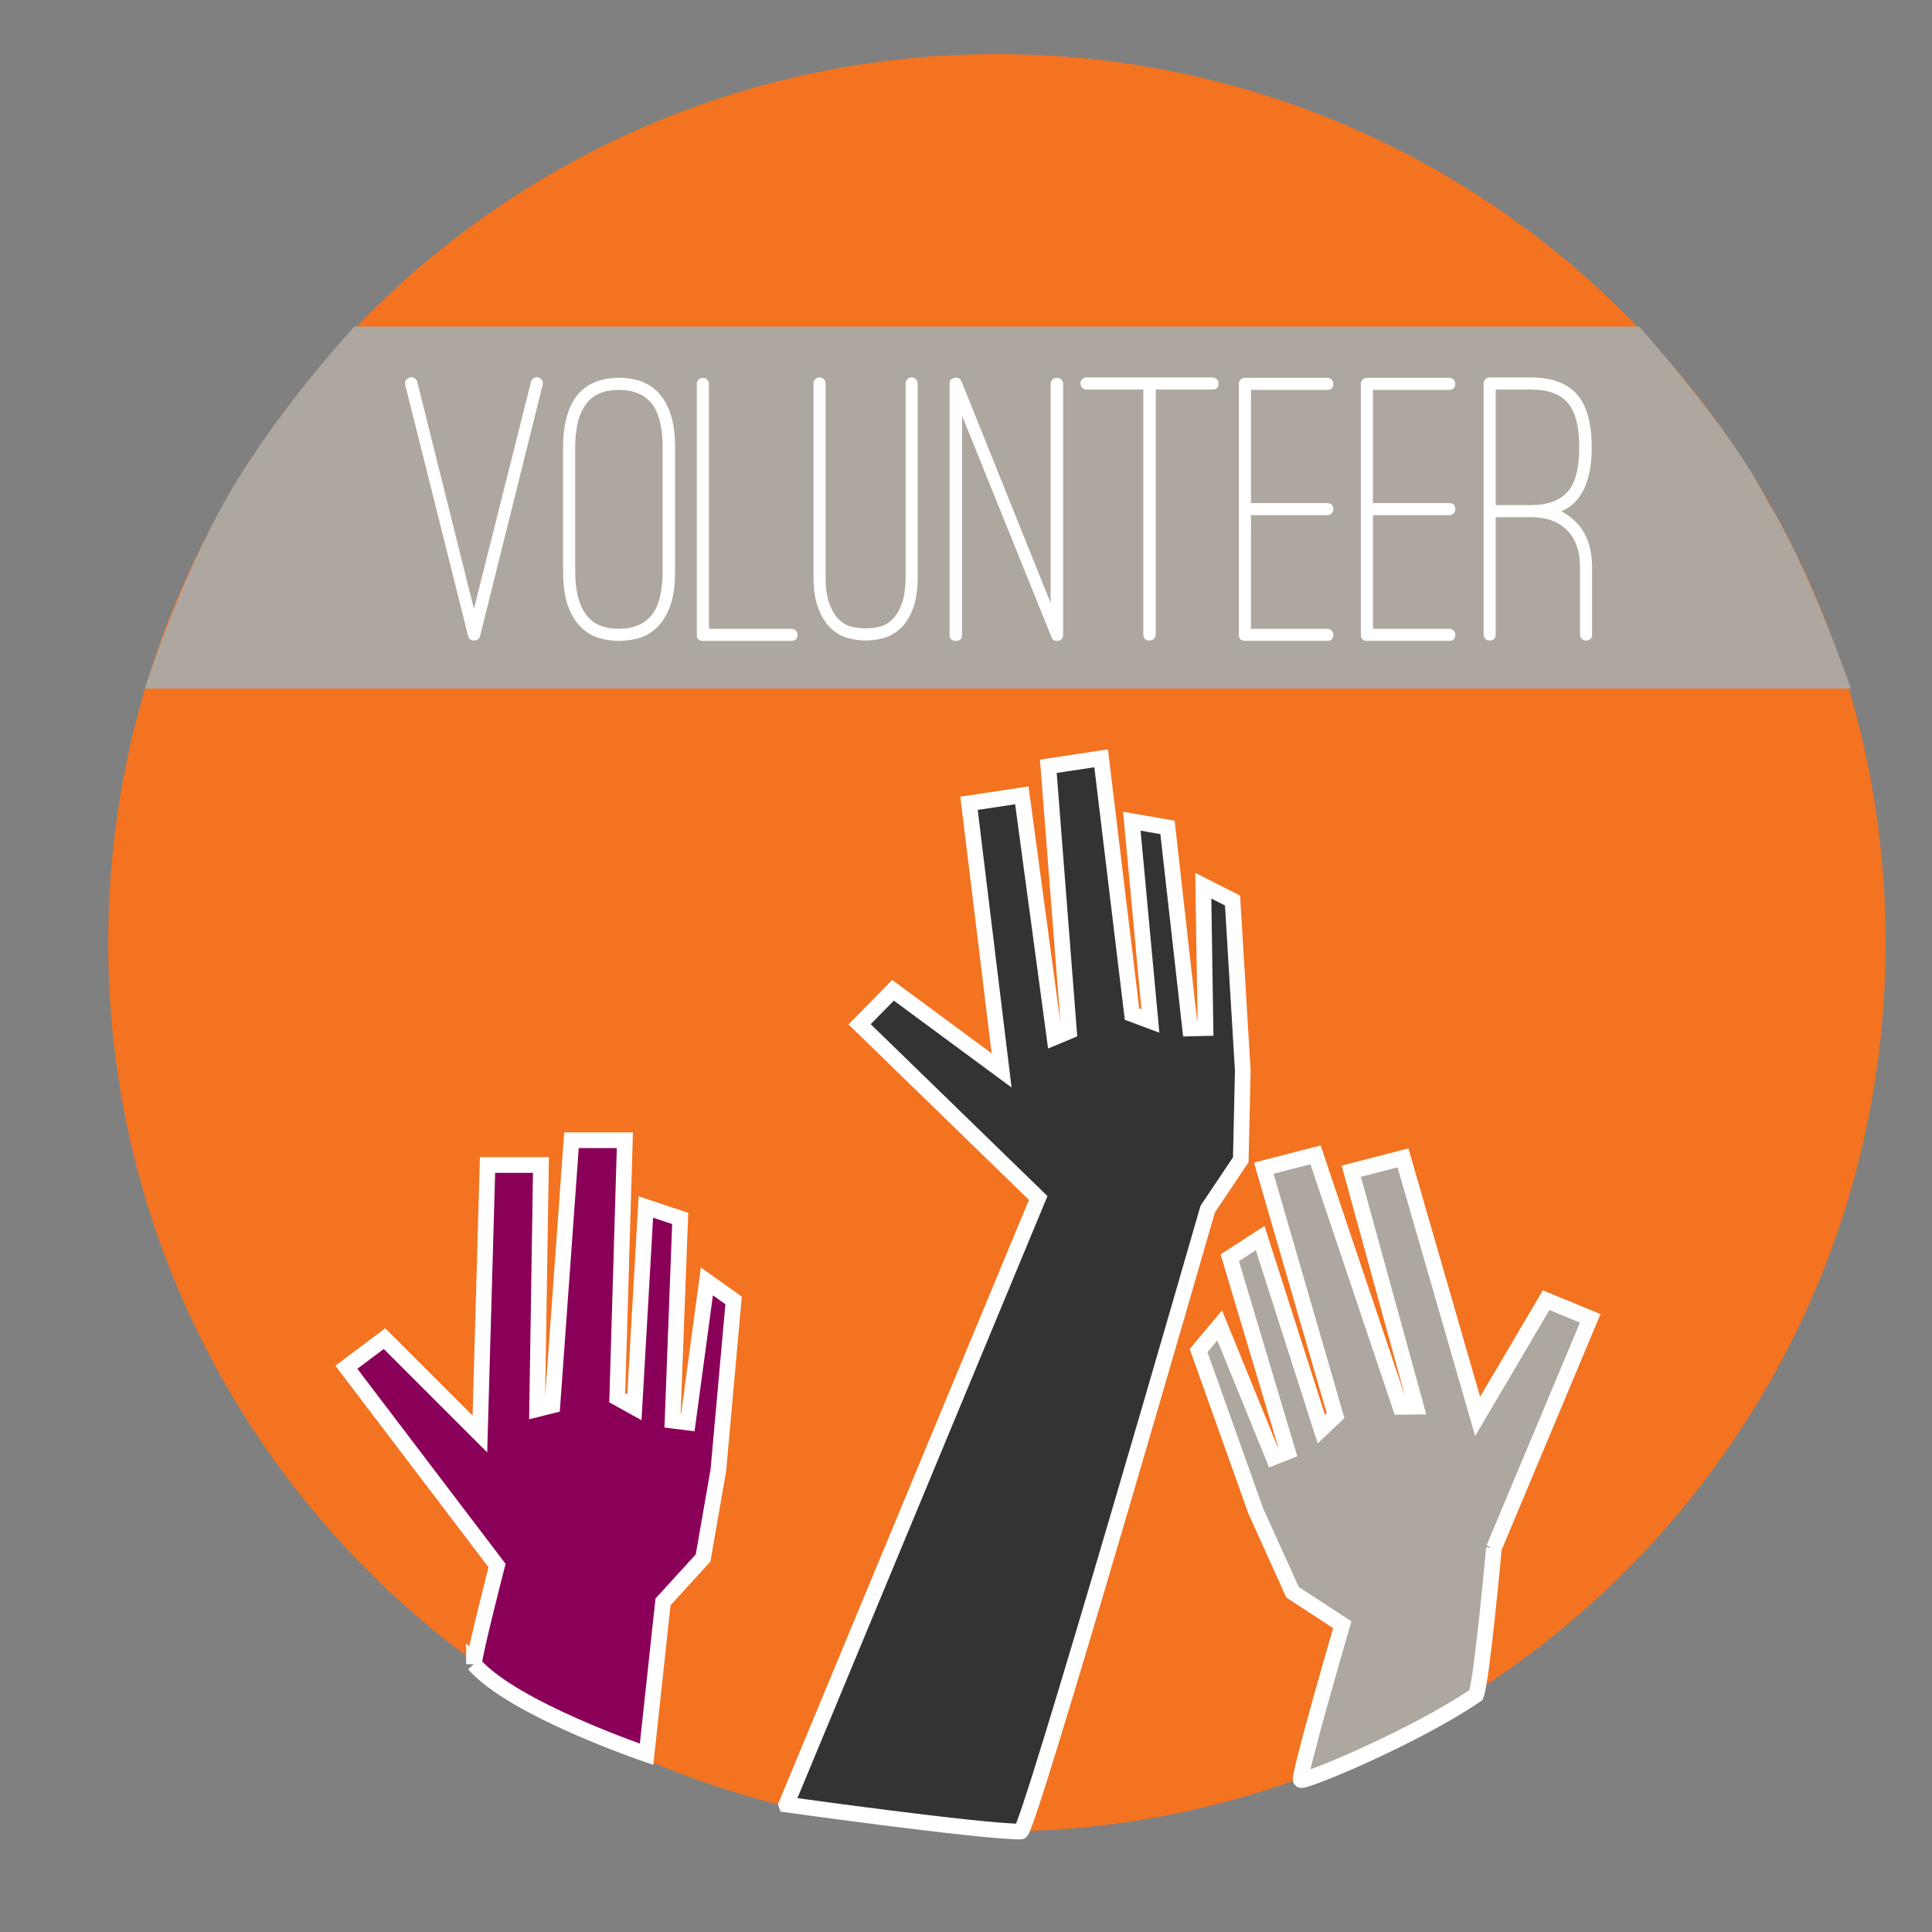 <?xml version="1.0" encoding="UTF-8"?>
<!DOCTYPE svg  PUBLIC '-//W3C//DTD SVG 1.1//EN'  'http://www.w3.org/Graphics/SVG/1.1/DTD/svg11.dtd'>
<svg version="1.1" viewBox="0 0 1000 1000" xmlns="http://www.w3.org/2000/svg">
<rect x="0" y="0" width="1000" height="1000" fill="#808080" stroke="none"/>
<path d="m516 948c-254.05 0-460-205.95-460-460s205.95-460 460-460 460 205.95 460 460-205.95 460-460 460z" fill="#F37320"/>
<path d="m183.5 169h664.83s48 53.333 65.667 89c22.667 36 44.011 98.42 44.011 98.42h-883.01s14.986-48.173 38.667-92.087c26.333-48.833 69.833-95.333 69.833-95.333z" fill="#AEA79F"/>
<path d="m245.31 331.52c-1.616 0-2.627-0.808-3.034-2.423l-32.521-129.9c-0.271-0.806-0.172-1.58 0.299-2.322 0.47-0.741 1.178-1.246 2.124-1.513 0.805-0.271 1.579-0.172 2.321 0.299s1.246 1.179 1.513 2.124l29.298 117.37 29.494-117.37c0.267-0.945 0.772-1.653 1.514-2.124s1.515-0.57 2.321-0.299c0.81 0.267 1.45 0.772 1.92 1.513 0.471 0.742 0.573 1.516 0.306 2.322l-32.325 129.9c-0.402 1.615-1.479 2.423-3.23 2.423z" fill="#fff"/>
<path d="m320.34 331.73c-3.235 0-6.569-0.471-10.003-1.414-3.434-0.944-6.565-2.761-9.392-5.454-2.828-2.692-5.117-6.361-6.868-11.008-1.751-4.646-2.627-10.74-2.627-18.282v-64.044c0-11.582 2.357-20.47 7.072-26.665 4.981-6.198 12.254-9.297 21.818-9.297 9.696 0 16.966 3.099 21.813 9.297 4.85 6.059 7.275 14.947 7.275 26.665v64.044c-1e-3 7.542-0.876 13.636-2.627 18.282-1.751 4.647-4.04 8.316-6.868 11.008-2.828 2.693-5.959 4.51-9.392 5.454-3.434 0.943-6.834 1.414-10.2 1.414zm0-129.9c-7.678 0-13.267 2.357-16.769 7.071-3.909 4.982-5.863 12.524-5.863 22.627v64.044c0 10.234 1.954 17.842 5.863 22.824 3.633 4.714 9.223 7.071 16.769 7.071 7.406 0 13.061-2.357 16.966-7.071 3.773-4.715 5.659-12.322 5.66-22.824v-64.044c0-10.37-1.887-17.912-5.66-22.627-3.769-4.714-9.424-7.071-16.966-7.071z" fill="#fff"/>
<path d="m409.56 331.73h-45.659c-2.154 0-3.23-1.076-3.23-3.23v-129.9c0-0.809 0.303-1.517 0.909-2.123 0.606-0.607 1.38-0.91 2.321-0.91 0.81 0 1.518 0.303 2.124 0.91 0.606 0.606 0.909 1.314 0.909 2.123v126.87h42.627c0.941 0 1.715 0.304 2.321 0.91s0.909 1.314 0.909 2.124c0 2.153-1.077 3.23-3.23 3.23z" fill="#fff"/>
<path d="m448.13 331.52c-3.099 0-6.231-0.438-9.396-1.313-3.165-0.876-6.061-2.559-8.687-5.05-2.627-2.49-4.781-5.89-6.464-10.199-1.684-4.31-2.525-9.899-2.525-16.767v-99.801c0-0.806 0.303-1.511 0.909-2.118 0.607-0.606 1.38-0.909 2.321-0.909 0.81 0 1.518 0.303 2.124 0.909 0.607 0.607 0.91 1.312 0.91 2.118v99.801c0 6.059 0.673 10.872 2.019 14.442s3.029 6.297 5.049 8.181c2.02 1.885 4.243 3.096 6.668 3.634 2.425 0.539 4.782 0.808 7.071 0.808 2.154 0 4.443-0.269 6.868-0.808 2.425-0.538 4.648-1.749 6.668-3.634 2.02-1.884 3.703-4.611 5.049-8.181s2.019-8.384 2.019-14.442v-99.801c0-0.806 0.303-1.511 0.91-2.118 0.606-0.606 1.314-0.909 2.124-0.909 0.941 0 1.715 0.303 2.321 0.909 0.606 0.607 0.909 1.312 0.909 2.118v99.801c0 6.868-0.808 12.457-2.423 16.767-1.615 4.309-3.736 7.709-6.362 10.199-2.627 2.491-5.523 4.174-8.69 5.05-3.167 0.875-6.298 1.313-9.392 1.313z" fill="#fff"/>
<path d="m547.05 331.73c-1.484 0-2.428-0.674-2.83-2.022l-46.264-114.54v113.33c0 2.154-1.077 3.231-3.23 3.231-2.154 0-3.231-1.077-3.231-3.231v-129.9c0-1.751 0.876-2.762 2.626-3.034 1.751-0.267 2.962 0.408 3.632 2.023l46.066 114.55v-113.54c0-0.81 0.303-1.518 0.909-2.124 0.607-0.606 1.38-0.91 2.322-0.91 0.941 0 1.715 0.304 2.321 0.91s0.909 1.314 0.909 2.124v129.9c0 1.751-0.875 2.828-2.626 3.231z" fill="#fff"/>
<path d="m627.53 195.37c0.941 0 1.715 0.303 2.321 0.909s0.91 1.312 0.91 2.118c0 2.154-1.077 3.23-3.231 3.23h-29.297v126.67c0 0.941-0.336 1.715-1.008 2.321s-1.413 0.909-2.223 0.909c-2.154 0-3.23-1.076-3.23-3.23v-126.67h-29.495c-0.809 0-1.517-0.303-2.124-0.909-0.606-0.606-0.909-1.38-0.909-2.321 0-0.806 0.303-1.512 0.909-2.118 0.607-0.606 1.315-0.909 2.124-0.909h65.252z" fill="#fff"/>
<path d="m647.5 266.67v58.786h39.396c0.941 0 1.714 0.303 2.321 0.909 0.606 0.606 0.909 1.314 0.909 2.124 0 2.154-1.077 3.23-3.231 3.23h-42.422c-2.158 0-3.237-1.076-3.237-3.23v-129.9c0-0.809 0.303-1.517 0.909-2.123 0.607-0.607 1.382-0.91 2.328-0.91h42.422c0.942 0 1.715 0.303 2.322 0.91 0.606 0.606 0.909 1.314 0.909 2.123 0 2.154-1.077 3.231-3.231 3.231h-39.395v58.588h39.395c2.154 0 3.231 1.077 3.231 3.231 0 0.809-0.303 1.517-0.909 2.123-0.607 0.607-1.38 0.91-2.322 0.91z" fill="#fff"/>
<path d="m710.63 266.67v58.786h39.396c0.941 0 1.715 0.303 2.321 0.909s0.909 1.314 0.909 2.124c0 2.154-1.077 3.23-3.23 3.23h-42.423c-2.158 0-3.237-1.076-3.237-3.23v-129.9c0-0.809 0.304-1.517 0.91-2.123 0.606-0.607 1.382-0.91 2.327-0.91h42.423c0.941 0 1.715 0.303 2.321 0.91 0.606 0.606 0.909 1.314 0.909 2.123 0 2.154-1.077 3.231-3.23 3.231h-39.396v58.588h39.396c2.153 0 3.23 1.077 3.23 3.231 0 0.809-0.303 1.517-0.909 2.123-0.606 0.607-1.38 0.91-2.321 0.91z" fill="#fff"/>
<path d="m815.18 269.71c5.923 5.656 8.884 13.67 8.884 24.044v34.544c0 2.154-1.077 3.231-3.23 3.231-0.806 0-1.512-0.304-2.118-0.91s-0.91-1.38-0.909-2.321v-34.544c-1e-3 -8.351-2.223-14.783-6.668-19.293-4.445-4.511-10.708-6.767-18.789-6.767h-18.181v60.604c0 2.154-1.077 3.231-3.23 3.231-0.81 0-1.518-0.303-2.124-0.91-0.607-0.606-0.91-1.38-0.91-2.321v-129.9c0-0.806 0.303-1.512 0.91-2.118 0.606-0.606 1.314-0.909 2.124-0.909h21.411c10.773 0 18.719 2.895 23.838 8.686 5.119 5.792 7.679 14.881 7.679 27.269 0 12.257-2.493 21.348-7.478 27.275-2.154 2.56-4.914 4.581-8.28 6.06 1.344 0.674 2.589 1.415 3.736 2.223 1.146 0.807 2.258 1.75 3.335 2.827zm-41.01-8.28h18.181c8.754 0 15.152-2.357 19.192-7.071 3.905-4.443 5.857-12.121 5.857-23.033 0-10.505-1.952-18.082-5.857-22.729-3.905-4.646-10.302-6.969-19.192-6.969h-18.181z" fill="#fff"/>
<path d="m245.33 861.33c0.334-6 11.944-50.993 11.944-50.993l-78-102.66 19.748-14.81 49.369 49.369 3.949-139.22h27.647l-1.975 126.39 7.899-1.975 9.874-137.25h27.647l-3.949 133.3 8.886 4.937 5.925-103.68 17.773 5.924-3.95 104.66 7.899 0.988 9.874-73.067 13.823 9.874-7.899 87.877-7.899 45.42-20.735 22.71-8.516 78.873s-69-23.333-89.334-46.667z" fill="#8A0059"/>
<path d="m245.33 861.33c0.334-6 11.944-50.993 11.944-50.993l-78-102.66 19.748-14.81 49.369 49.369 3.949-139.22h27.647l-1.975 126.39 7.899-1.975 9.874-137.25h27.647l-3.949 133.3 8.886 4.937 5.925-103.68 17.773 5.924-3.95 104.66 7.899 0.988 9.874-73.067 13.823 9.874-7.899 87.877-7.899 45.42-20.735 22.71-8.516 78.873s-69-23.333-89.334-46.667z" fill-opacity="0" stroke="#fff" stroke-width="8.107"/>
<path d="m773.25 801.3 49.848-118.93-22.824-9.402-35.456 60.146-38.636-133.81-26.769 6.913 33.515 121.88-8.142 0.063-43.879-130.42-26.769 6.913 37.155 128.08-7.37 7.002-31.66-98.901-15.727 10.18 29.995 100.35-7.401 2.931-27.83-68.277-10.915 13.017 29.622 83.111 19.005 42.002 25.755 16.804s-23.098 79.048-21.432 80.381c1.667 1.334 58.334-21.999 90.667-44 3-7.333 9.248-76.033 9.248-76.033z" fill="#AEA79F"/>
<path d="m773.25 801.3 49.848-118.93-22.824-9.402-35.456 60.146-38.636-133.81-26.769 6.913 33.515 121.88-8.142 0.063-43.879-130.42-26.769 6.913 37.155 128.08-7.37 7.002-31.66-98.901-15.727 10.18 29.995 100.35-7.401 2.931-27.83-68.277-10.915 13.017 29.622 83.111 19.005 42.002 25.755 16.804s-23.098 79.048-21.432 80.381c1.667 1.334 58.334-21.999 90.667-44 3-7.333 9.248-76.033 9.248-76.033z" fill-opacity="0" stroke="#fff" stroke-width="8.107"/>
<path d="m407 934 130.37-313.92-92.446-89.907 17.318-17.59 56.18 41.455-16.858-138.25 27.338-4.123 16.896 125.27 7.516-3.131-10.705-137.18 27.338-4.123 15.974 132.4 9.524 3.557-9.604-103.4 18.458 3.207 11.704 104.08 7.958-0.202-1.134-73.721 15.141 7.701 5.295 88.073-1.037 46.09-17.116 25.548s-92.777 322.17-96.777 322.17c-21.333 0-121.33-14-121.33-14z" fill="#333"/>
<path d="m407 934 130.37-313.92-92.446-89.907 17.318-17.59 56.18 41.455-16.858-138.25 27.338-4.123 16.896 125.27 7.516-3.131-10.705-137.18 27.338-4.123 15.974 132.4 9.524 3.557-9.604-103.4 18.458 3.207 11.704 104.08 7.958-0.202-1.134-73.721 15.141 7.701 5.295 88.073-1.037 46.09-17.116 25.548s-92.777 322.17-96.777 322.17c-21.333 0-121.33-14-121.33-14z" fill-opacity="0" stroke="#fff" stroke-width="8.107"/>
</svg>
